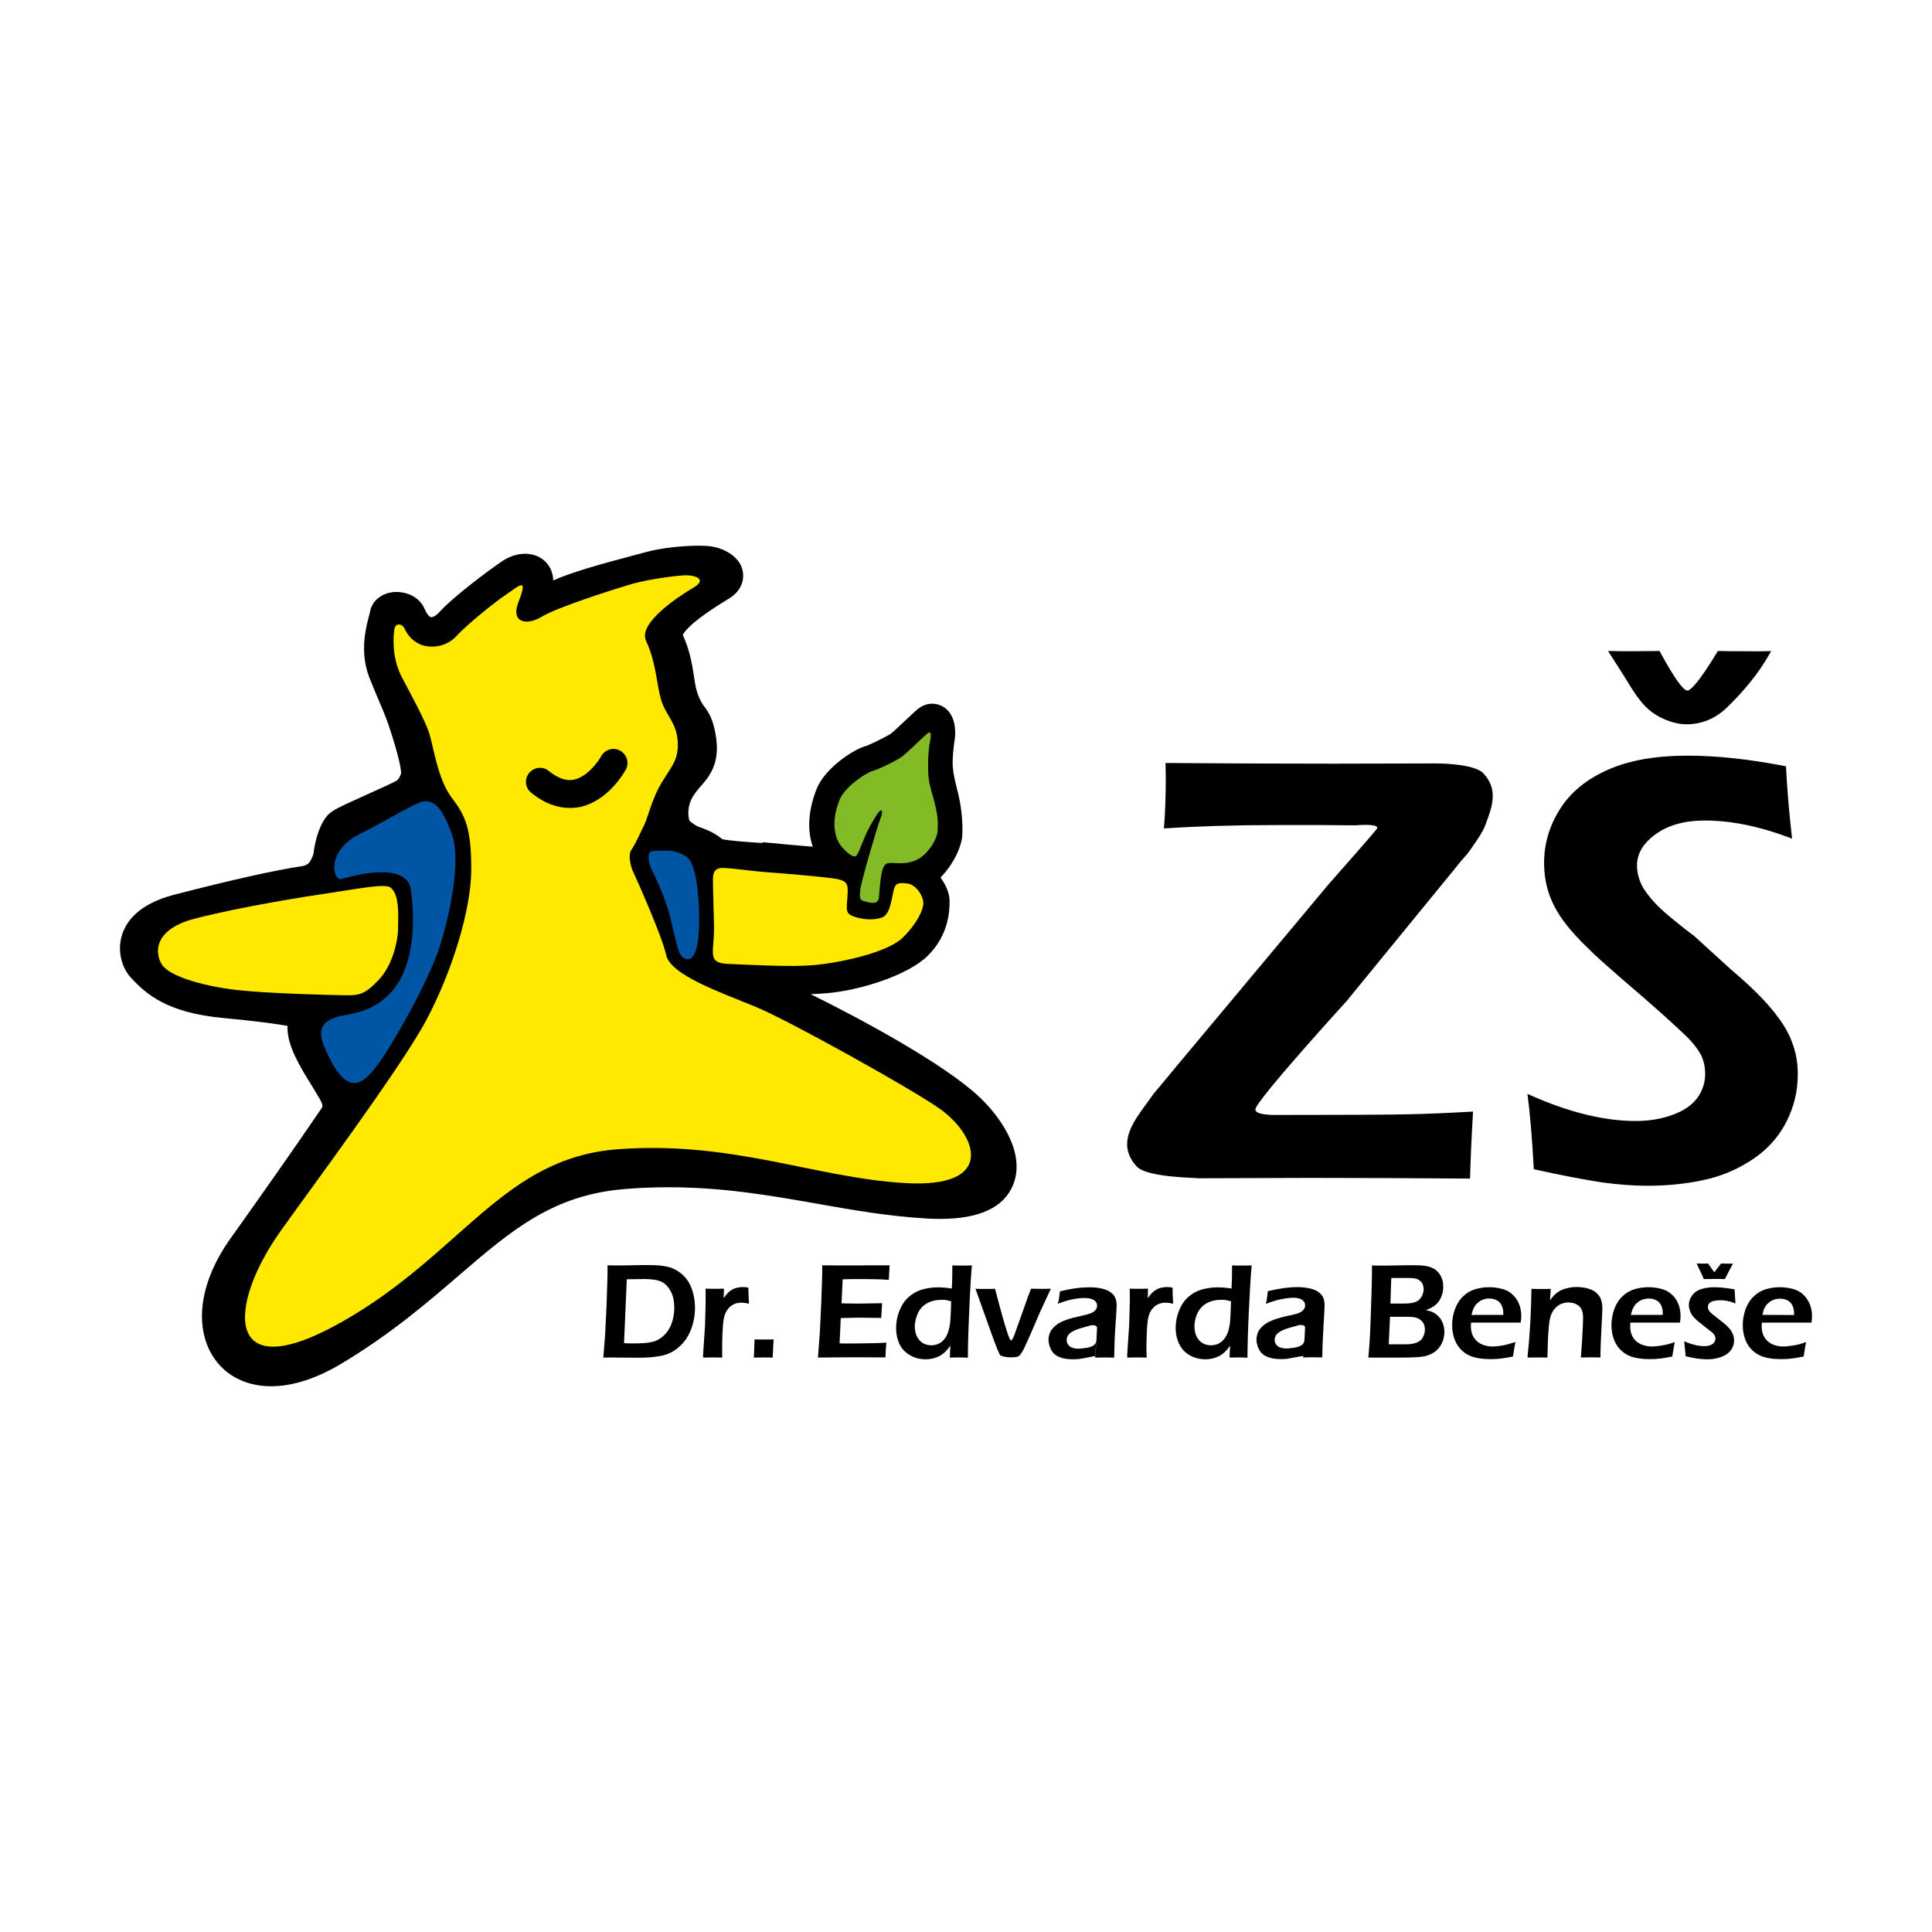 <?xml version="1.0" encoding="utf-8"?>
<!-- Generator: Adobe Illustrator 15.0.0, SVG Export Plug-In . SVG Version: 6.00 Build 0)  -->
<svg version="1.2" baseProfile="tiny" id="Layer_1" xmlns="http://www.w3.org/2000/svg" xmlns:xlink="http://www.w3.org/1999/xlink"
	 x="0px" y="0px" width="400px" height="400px" viewBox="74.03 43.19 400 400" xml:space="preserve">
<g>
	<g>
		<g>
			<path d="M233.65,221.68c-0.27-0.03-0.16-0.03,0.16,0C233.81,221.7,233.76,221.7,233.65,221.68z"/>
			<path d="M244.16,226.57l-14.51-1.37l0.16-7.42l5.67,0.11l1.1,1.05L244.16,226.57L244.16,226.57z M233.54,223.21l-0.16,2.33
				l0.21-2.82L233.54,223.21L233.54,223.21z"/>
		</g>
		<g>
			<path d="M274.17,273.27c-8.36-7.96-32.43-20.15-39.98-23.48c-4.22-1.86-4.11-1.83-6.91-2.99c-2.28-0.91-1.5-2.02,0.43-1.91
				c0.64,0.03,3.25,0.13,3.92,0.16c7.09,0.37,10.05,0.24,13.08,0c6.21-0.49,15.23-3.34,18.62-6.64c3.38-3.31,3.38-7.17,3.38-8.65
				c0-1.29-1.93-4.08-3.76-4.97l0,0c-0.67-0.62-0.16-0.72,0.3-0.89l0,0c0.35-0.13,0.7-0.27,1.15-0.48c2.26-1.08,4.86-5.46,4.97-7.5
				c0.11-2.04-0.13-4.51-0.59-6.77c-0.48-2.26-1.13-4.32-1.34-6.67c-0.19-2.34,0.27-5.72,0.46-6.87c0.16-0.92-0.11-3.68-1.45-2.5
				c-1.37,1.18-5.03,4.89-6.26,5.59c-1.91,1.07-4.7,2.44-6.07,2.82c-1.37,0.4-6.23,3.55-7.44,6.56c-2.39,6.04-0.78,9.83,0.3,10.99
				c1.08,1.18,2.07,1.75,2.66,2.04c0.59,0.3,0.89,0.35,1.69,1.5c0.08,0.11,0.21,0.57-0.62,0.54c-1.53-0.08-2.93-0.27-3.01-0.3
				c-5.29-0.35-12.36-0.99-13.89-1.15c0.03,0.08-10.93-0.38-12.12-1.29c-1.45-1.13-1.96-1.53-4.46-2.39
				c-0.89-0.3-3.47-1.91-4.06-3.47c-0.81-2.2-0.83-6.02,1.67-9.35c2.63-3.52,4.92-4.54,4.46-8.92c-0.4-3.82-3.68-5.4-4.68-8.73
				c-0.97-3.31-0.67-6.85-2.9-11.67c-1.96-4.14,8.2-10.16,11.13-11.93c2.93-1.74-0.14-3.57-2.47-3.81
				c-2.52-0.24-8.09,0.16-11.61,1.16c-3.52,0.97-16.15,4.06-19.67,6.21c-3.52,2.15-6.26,1.94-4.62-2.61
				c1.02-2.87-1.32-4.25-4.25-2.29c-2.93,1.96-9.92,7.31-12.07,9.65c-2.15,2.34-3.82,3.06-5.96,2.47c-2.15-0.59-3.25-2.61-3.84-3.98
				c-0.57-1.37-3.74-1.53-3.95-0.16c-0.19,1.37-2.26,6.55-0.29,11.5c1.85,4.73,3.01,6.88,4,9.81c0.92,2.77,3.52,10.43,2.58,12.84
				c-0.8,2.1-1.61,2.66-2.17,3.14c-1.34,1.1-12.84,5.75-13.73,6.66c-0.89,0.94-1.74,3.52-2.02,6.18c0,0-0.51,2.04-1.69,3.52
				c-0.78,0.99-2.15,1.88-3.84,2.12c-5.48,0.81-15.64,3.12-26.2,5.86c-10.56,2.74-8.54,9.11-7.04,10.75
				c2.28,2.5,5.7,6.13,16.58,7.15c3.9,0.38,14.99,1.48,16.04,2.37c0.7,0.62,1.18,1.34,0.97,2.31c-0.48,2.13,0.43,4.38,2.1,7.42
				c0.7,1.26,1.58,2.66,2.18,3.63l1.32,2.18c0.83,1.29,2.47,4.12,0.78,6.59c-7.5,11.04-15.82,22.68-19.21,27.46
				c-11.74,16.63-1.69,32.03,18.38,19.94c26.39-15.93,34.39-34.5,60.21-36.43c25.8-1.96,42.45,4.94,62.79,6.13
				C286.45,292.85,281.64,280.36,274.17,273.27z"/>
			<path d="M130.15,330.2c-5.64,0-10.21-2.61-12.6-7.17c-3.28-6.31-1.77-14.97,4.03-23.19l2.1-2.95
				c4.06-5.72,10.86-15.31,17.06-24.45c0.05-0.08,0.27-0.57-0.86-2.31l-1.37-2.29c-0.78-1.26-1.61-2.58-2.26-3.79
				c-1.45-2.63-2.79-5.45-2.69-8.46c-2.15-0.4-6.69-1.02-13.38-1.64c-11.5-1.08-15.88-4.89-19.08-8.38
				c-1.67-1.8-2.88-5.21-1.85-8.68c0.81-2.79,3.36-6.5,10.77-8.44c11.63-3.01,21.33-5.19,26.63-5.94c0.67-0.11,1.15-0.43,1.37-0.7
				c0.43-0.51,0.75-1.34,0.91-1.83c0.32-2.79,1.29-6.29,3.04-8.12c0.91-0.91,2.23-1.56,8.01-4.16c2.2-1,5.53-2.47,6.23-2.93
				c0.24-0.21,0.46-0.38,0.86-1.42c0.02-0.35-0.05-2.47-2.58-10.02c-0.59-1.72-1.15-3.04-1.85-4.68c-0.59-1.4-1.29-3.01-2.12-5.13
				c-2.07-5.22-0.75-10.35-0.1-12.79c0.08-0.3,0.13-0.54,0.19-0.73c0.38-2.5,2.64-4.25,5.48-4.25c2.66,0,4.94,1.37,5.83,3.47
				c0.62,1.42,1.13,1.69,1.29,1.75c0.51,0.03,1.07-0.24,2.09-1.37c2.5-2.74,9.78-8.28,12.76-10.26c3.47-2.31,7.55-1.88,9.46,0.8
				c0.67,0.94,1.02,2.04,1.05,3.23c3.71-1.7,10.29-3.52,16.82-5.24l2.31-0.62c3.36-0.94,8.01-1.34,10.94-1.34
				c0.78,0,1.5,0.03,2.07,0.08c2.9,0.27,6.37,1.96,7.07,5.05c0.19,0.86,0.56,3.81-2.96,5.91c-7.36,4.43-9.03,6.64-9.43,7.41
				c1.53,3.39,1.96,6.26,2.31,8.57c0.16,1.1,0.32,2.15,0.62,3.17c0.22,0.78,0.83,2.26,1.59,3.2c1.24,1.58,1.99,3.44,2.42,6.66
				c0.56,4.38-0.86,7.04-2.77,9.24c-0.51,0.56-1.08,1.21-1.64,1.99c-1.72,2.29-1.48,4.73-1.13,5.67c0.16,0.19,1.24,0.99,1.77,1.21
				c2.63,0.89,3.6,1.51,5.05,2.61c1.45,0.32,5.67,0.64,8.25,0.78l0.11-0.16l2.23,0.21c1.02,0.11,4.41,0.43,8.11,0.72
				c-1.02-2.85-1.18-6.96,0.78-11.93c1.77-4.46,7.79-8.22,9.97-8.84c0.78-0.21,3.06-1.29,5.24-2.5c0.51-0.35,2.42-2.15,3.44-3.12
				c0.89-0.83,1.69-1.58,2.18-2.01c1.18-0.99,2.34-1.21,3.12-1.21c1.29,0,2.53,0.59,3.38,1.58c1.86,2.2,1.29,5.67,1.29,5.72
				c-0.21,1.26-0.56,4.14-0.4,5.92c0.11,1.4,0.46,2.77,0.8,4.22c0.16,0.62,0.32,1.26,0.46,1.91c0.56,2.55,0.8,5.37,0.7,7.77
				c-0.11,2.55-2.01,6.37-4.52,8.86c1.1,1.53,1.88,3.28,1.88,4.81c0,1.72,0,6.96-4.54,11.42c-4.16,4.08-14.16,7.2-21.01,7.74
				c-1.02,0.08-2.04,0.16-3.22,0.19c10.42,5.13,27.81,14.51,35.01,21.36c4.97,4.73,9.4,11.96,6.93,18.08
				c-1.88,4.7-6.96,7.09-15.13,7.09l0,0c-0.89,0-1.8-0.03-2.77-0.08c-7.93-0.46-15.42-1.77-22.65-3.06
				c-9.49-1.66-19.29-3.41-30.79-3.41c-2.9,0-5.89,0.1-8.81,0.35c-15.1,1.13-23.73,8.55-34.63,17.92
				c-6.53,5.62-13.95,11.99-23.86,17.98C139.74,328.56,134.72,330.2,130.15,330.2L130.15,330.2z M147.51,217.43
				c-0.21,0.51-0.67,1.94-0.86,3.71l-0.11,0.54c-0.13,0.48-0.81,2.98-2.45,5c-1.5,1.88-3.79,3.15-6.29,3.52
				c-4.94,0.72-14.56,2.88-25.79,5.78c-4.27,1.1-5.11,2.61-5.27,3.06c-0.24,0.65,0.08,1.26,0.16,1.4c1.91,2.07,4.54,4.94,14.05,5.86
				c16.15,1.51,17.2,2.42,18.22,3.31c2.61,2.26,2.5,4.78,2.2,6.1c-0.21,0.97,0.75,2.93,1.72,4.7c0.56,1.07,1.32,2.23,1.85,3.12
				l1.53,2.55c3.17,4.97,2.12,8.6,0.67,10.75c-6.26,9.22-13.08,18.84-17.17,24.59l-2.1,2.95c-4.84,6.83-4.89,12.44-3.47,15.16
				c2.18,4.22,8.95,3.89,16.69-0.78c9.38-5.67,16.53-11.8,22.84-17.22c11.5-9.89,21.44-18.44,39.1-19.78
				c3.14-0.24,6.29-0.35,9.41-0.35c12.2,0,22.33,1.8,32.13,3.52c7.33,1.29,14.29,2.52,21.76,2.95c0.81,0.05,1.58,0.08,2.34,0.08l0,0
				c5.21,0,7.52-1.21,7.93-2.23c0.67-1.66-1.1-5.8-5.11-9.62c-7.66-7.28-30.93-19.24-38.88-22.75l-1.67-0.76
				c-2.53-1.13-2.79-1.23-5.13-2.18c-4.14-1.66-3.9-4.7-3.71-5.56c0.35-1.75,1.93-3.79,5.35-3.79l4.38,0.19
				c6.8,0.35,9.67,0.24,12.57,0c5.91-0.46,13.78-3.17,16.23-5.56c2.01-1.99,2.2-4.25,2.23-5.53c-0.3-0.62-1.13-1.61-1.58-1.83
				l-0.97-0.64c-1.67-1.56-1.64-3.23-1.48-4.08c0.19-1.05,0.86-2.44,2.9-3.2c0.41-0.16,0.67-0.27,0.97-0.4
				c0.86-0.49,2.61-3.14,2.77-4.25c0.08-1.64-0.11-3.82-0.54-5.7c-0.14-0.59-0.27-1.15-0.4-1.75c-0.41-1.69-0.83-3.41-1-5.4
				c-0.05-0.56-0.05-1.18-0.05-1.8c-0.56,0.46-1.02,0.81-1.45,1.05c-1.64,0.91-4.92,2.61-6.88,3.17c-1.15,0.46-4.38,2.88-4.92,4.25
				c-1.91,4.84-0.46,6.98-0.43,6.98c0.62,0.67,1.13,0.97,1.48,1.15c1.26,0.62,2.09,1.24,3.17,2.77l1.34,1.91l-1.05,2.42
				c-0.75,1.45-2.23,2.31-4,2.31c-1.83-0.1-3.23-0.27-3.55-0.32c-4.92-0.32-11.61-0.94-13.57-1.13l0,0
				c-0.11,0-11.69-0.05-14.35-2.13c-1.32-1.02-1.48-1.15-3.36-1.8c-0.97-0.35-5.18-2.42-6.42-5.77c-1.16-3.12-1.29-8.38,2.17-13.03
				c0.7-0.94,1.4-1.72,2.02-2.45c1.58-1.8,1.85-2.12,1.69-3.76c-0.11-0.97-0.65-1.69-1.67-3.01c-1-1.26-2.23-2.85-2.87-5.05
				c-0.43-1.45-0.65-2.85-0.83-4.19c-0.35-2.23-0.67-4.33-1.88-6.91c-2.42-5.13,2.5-10,7.28-13.41c-1.96,0.16-4.08,0.48-5.67,0.91
				l-2.42,0.65c-4.14,1.1-13.81,3.65-16.26,5.16c-4.33,2.66-8.14,2.34-9.99-0.32c-0.7-1-0.97-2.07-0.99-3.09
				c-3.25,2.36-7.66,5.88-9.08,7.44c-1.7,1.83-4.06,3.92-7.47,3.92c-0.78,0-1.59-0.11-2.39-0.35c-1.51-0.4-2.82-1.21-3.95-2.39
				c-0.16,1.48-0.11,3.11,0.48,4.62c0.81,2.02,1.45,3.57,2.04,4.92c0.78,1.85,1.42,3.36,2.01,5.11c2.9,8.65,3.54,12.82,2.5,15.48
				c-1.05,2.71-2.23,3.84-3.25,4.65c-1.08,0.86-3.01,1.74-7.87,3.95C151.3,215.63,148.58,216.84,147.51,217.43L147.51,217.43z"/>
		</g>
	</g>
	<g>
		<path fill="#0056A4" d="M144.69,225.2c0,0,13.54-4.38,14.43,2.26c0.54,3.97,1.13,12.92-2.45,18.89c-3.6,5.94-8.95,6.56-11.71,7.12
			c-4.19,0.86-5.46,2.63-3.63,6.83c4.59,10.64,7.93,7.09,10.64,3.68c2.72-3.44,11.1-17.95,13.36-25.61
			c2.85-9.67,3.79-18.24,2.26-22.49c-1.91-5.29-3.57-6.93-5.7-6.8c-1.61,0.1-8.65,4.46-13.19,6.69
			C141.43,219.31,142.91,225.52,144.69,225.2"/>
		<path fill="#0056A4" d="M209.33,219.37c-1.61,0.03-1.02,2.63-0.19,4.25c0.51,1.02,2.36,4.81,3.44,8.68
			c0.75,2.66,1.69,8.14,2.63,8.95c0.97,0.81,2.58,1.21,3.25-2.82c0.67-4.06,0.22-10.94-0.46-13.97c-0.67-3.06-1.45-3.9-3.09-4.57
			C213.15,219.15,211.97,219.28,209.33,219.37"/>
	</g>
	<g>
		<path fill="#FFE900" d="M214.3,196.18c0.41,4.03-1.02,5.37-3.14,8.81c-2.23,3.63-2.93,7.39-3.84,9.19
			c-0.91,1.8-1.64,3.63-2.53,4.89c-0.89,1.26-0.03,3.87,0.32,4.59c0.35,0.72,5.94,13.14,6.85,17.28
			c0.92,4.14,11.34,7.74,18.38,10.64c7.01,2.88,32.97,17.35,38.37,21.25c7.71,5.53,11.53,16.39-7.2,15.31
			c-18.73-1.08-35.84-8.81-59.59-7.01c-23.78,1.8-32.24,21.6-56.94,35.65c-24.8,14.13-23.78-3.25-12.98-18.54
			c5.37-7.6,24.96-33.85,30.25-43.77c5.29-9.89,9.35-22.87,9.35-31.33c0-8.46-1.21-11.1-4.09-14.86
			c-2.87-3.79-3.76-10.69-4.65-13.41c-0.91-2.69-3.49-7.42-5.67-11.55c-2.15-4.14-1.69-8.65-1.5-9.89c0.19-1.26,1.61-1.26,2.15,0
			c0.54,1.26,1.88,2.87,3.87,3.41c1.99,0.54,4.86,0.19,6.85-1.99c1.99-2.18,7.55-6.74,10.26-8.57c2.69-1.8,4.68-3.87,2.53,1.61
			c-1.61,4.14,1.61,4.94,4.86,2.98c3.22-1.99,15.67-5.93,18.92-6.85c3.25-0.89,8.46-1.61,10.64-1.72c2.15-0.08,4.68,0.8,1.99,2.45
			c-2.71,1.61-11.74,7.31-9.97,11.12c2.07,4.41,2.2,9.06,3.09,12.12C211.75,191.07,213.93,192.66,214.3,196.18"/>
		<path fill="#FFE900" d="M154.92,226.97c1.77,1.53,1.58,5.1,1.53,8.6c-0.03,2.18-1.05,7.34-3.93,10.4
			c-2.87,3.06-4.06,3.3-6.77,3.28c-2.85-0.03-16.1-0.35-22.57-1.08c-6.47-0.72-13.19-2.55-15.31-4.86c-1.4-1.51-3.25-7.39,6.47-9.92
			c9.73-2.52,23.43-4.67,28.46-5.4C147.86,227.26,153.87,226.03,154.92,226.97"/>
		<path fill="#FFE900" d="M221.64,225.2c-0.03,2.18,0.27,9.19,0.21,11.04c-0.16,4.7-1.24,6.37,3.17,6.53
			c4.06,0.16,12.6,0.64,17.12,0.27c5.72-0.46,15.61-2.63,18.73-5.67c3.12-3.04,4.33-5.88,4.33-7.23s-1.42-3.79-3.31-4.03
			c-2.15-0.27-2.52,0.08-2.85,1.48c-0.51,2.31-0.83,5.05-2.47,5.59c-1.61,0.54-3.92,0.48-5.99-0.32c-1.37-0.54-1.29-1.29-1.16-3.17
			c0.27-3.31,0.24-3.84-1.64-4.41c-1.91-0.53-13.89-1.42-16.2-1.61c-2.31-0.21-5.91-0.72-7.79-0.78
			C221.88,222.86,221.67,223.96,221.64,225.2"/>
	</g>
	<path fill="#83BB26" d="M252.14,227.45c-0.05,0.91-0.35,1.99,0.62,2.26c0.97,0.27,3.06,1.07,3.25-0.72
		c0.19-1.8,0.29-6.32,1.48-6.93c1.18-0.65,3.47,0.54,6.42-0.89c2.1-1,4.16-4.11,4.25-6.02c0.11-1.88,0-3.01-0.46-5.08
		c-0.46-2.07-1.26-4.06-1.45-6.21c-0.19-2.15,0-5.27,0.19-6.32c0.13-0.83,0.81-3.52-0.46-2.45c-1.26,1.08-4.65,4.52-5.75,5.13
		c-1.77,1-4.32,2.26-5.59,2.61c-1.26,0.35-5.75,3.25-6.82,6.04c-2.2,5.62-0.35,8.76,0.64,9.83c0.99,1.08,1.51,1.42,2.07,1.69
		c0.54,0.27,0.8,0.19,1.34-0.99c0.24-0.54,1.26-3.17,1.77-4.17c0.51-1.07,1.83-3.33,2.36-3.95c0.54-0.62,0.99-0.3,0.27,1.5
		C255.55,214.61,252.22,226.11,252.14,227.45"/>
	<g>
		<path d="M198.94,324.26l0.38-4.86l0.3-6.1l0.19-6.05c0-0.27,0-0.97,0-2.09c1.05,0.03,2.02,0.03,2.93,0.03
			c0.67,0,1.58-0.03,2.69-0.05c1.13-0.03,2.09-0.03,2.9-0.03c1.1,0,2.12,0.05,3.06,0.19c0.94,0.13,1.75,0.37,2.45,0.75
			c0.7,0.38,1.29,0.81,1.8,1.34c0.51,0.54,0.94,1.13,1.26,1.8c0.32,0.67,0.57,1.4,0.75,2.21c0.16,0.8,0.27,1.64,0.27,2.47
			c0,1.61-0.27,3.14-0.83,4.59c-0.56,1.45-1.37,2.63-2.47,3.6c-1.1,0.97-2.31,1.56-3.66,1.83c-1.34,0.27-2.85,0.4-4.57,0.4
			l-4.75-0.03C201.3,324.23,200.41,324.23,198.94,324.26 M203.23,321.28c0.75,0.05,1.51,0.05,2.26,0.05c0.83,0,1.64-0.05,2.37-0.11
			c0.73-0.08,1.34-0.21,1.85-0.4c0.54-0.19,1.05-0.51,1.58-0.97c0.54-0.46,0.97-1,1.29-1.58c0.35-0.59,0.59-1.26,0.78-2.02
			c0.16-0.73,0.27-1.48,0.27-2.26c0-1.4-0.24-2.55-0.72-3.44c-0.49-0.89-1.1-1.56-1.88-1.96c-0.78-0.4-1.99-0.59-3.6-0.59
			c-1.05,0-2.26,0.03-3.63,0.05L203.23,321.28z"/>
		<path d="M219.57,324.26c0.81,0,1.51-0.03,2.07-0.03c0.59,0,1.24,0.03,1.93,0.03c-0.03-0.67-0.03-1.21-0.03-1.64
			c0-1.13,0.03-2.31,0.08-3.46c0.05-1.19,0.11-2.02,0.19-2.5c0.08-0.61,0.21-1.13,0.4-1.53c0.21-0.49,0.48-0.89,0.81-1.24
			c0.35-0.35,0.7-0.57,1.13-0.75c0.43-0.19,0.89-0.24,1.45-0.24c0.46,0,0.94,0.08,1.5,0.21c-0.08-1.34-0.13-2.45-0.13-3.31
			c-0.4-0.11-0.78-0.14-1.15-0.14c-0.4,0-0.78,0.05-1.18,0.14c-0.38,0.08-0.72,0.21-1.05,0.4c-0.32,0.18-0.59,0.4-0.83,0.64
			c-0.24,0.25-0.56,0.62-0.92,1.13l0.08-1.98c-0.78,0.03-1.42,0.03-1.91,0.03c-0.4,0-1.05,0-1.91-0.03c0,0.75,0.03,1.21,0.03,1.34
			c0,0.8-0.03,1.58-0.03,2.39L220,317.6l-0.4,5.99v0.67H219.57z"/>
		<path d="M230.08,324.26c1.32,0,2.01-0.03,2.1-0.03l1.83,0.03l0.08-1.69c0.03-0.7,0.05-1.37,0.11-2.07
			c-1.02,0.03-1.64,0.03-1.83,0.03l-2.12-0.03c-0.08,1.83-0.08,2.41-0.11,3.09L230.08,324.26z"/>
		<path d="M243.38,324.26l0.4-5.37l0.29-6.18l0.19-5.64v-1.91c2.31,0.03,4.7,0.03,7.23,0.03l2.69-0.03h4.03l-0.16,3.01l-1.34-0.08
			c-0.38-0.03-0.86-0.03-1.5-0.05c-0.64,0-1.29-0.03-1.96-0.03c-1.45,0-2.39,0-2.82,0c-0.43,0-1.08,0.03-1.93,0.05l-0.24,4.97
			c1.29,0.03,2.58,0.05,3.87,0.05c0.89,0,2.42-0.03,4.54-0.08c-0.08,0.86-0.13,1.85-0.19,3.06c-2.5-0.03-3.92-0.06-4.27-0.06
			c-1.1,0-2.47,0.03-4.11,0.08l-0.24,5.24l1.53,0.03c0.46,0,1.48,0,3.09-0.03l3.04-0.05l2.02-0.1c-0.11,1.07-0.16,2.09-0.19,3.06
			c-2.42,0-4.59-0.03-6.55-0.03l-4.59,0.03L243.38,324.26z"/>
		<path d="M274.03,324.26c-0.78,0-0.99-0.03-1.42-0.03c-0.48,0-1.1,0.03-1.93,0.03l0.11-2.44c-0.4,0.54-0.78,0.97-1.05,1.24
			c-0.29,0.29-0.64,0.56-1.07,0.81c-0.43,0.24-0.91,0.42-1.42,0.56c-0.51,0.11-1.02,0.19-1.56,0.19c-0.89,0-1.75-0.16-2.52-0.48
			c-0.78-0.33-1.45-0.78-2.02-1.37c-0.57-0.59-0.97-1.32-1.21-2.12c-0.27-0.8-0.38-1.67-0.38-2.55c0-1.24,0.24-2.42,0.7-3.57
			c0.46-1.15,1.1-2.1,1.91-2.82c0.8-0.72,1.72-1.23,2.74-1.53c1.02-0.29,2.12-0.46,3.31-0.46c0.83,0,1.8,0.08,2.87,0.24
			c0.08-1.21,0.11-2.5,0.11-3.82v-0.96c0.89,0.03,1.56,0.03,2.01,0.03c0.62,0,1.29,0,2.04-0.03c-0.21,2.37-0.4,5.62-0.56,9.67
			c-0.19,4.08-0.27,7.23-0.27,9.43H274.03L274.03,324.26z M270.41,312.47c-0.7-0.19-0.8-0.16-1.45-0.16c-0.75,0-1.45,0.1-2.12,0.32
			s-1.26,0.57-1.8,1.05c-0.51,0.51-0.91,1.13-1.18,1.91c-0.27,0.78-0.43,1.53-0.43,2.23c0,0.7,0.13,1.37,0.38,1.96
			c0.27,0.59,0.67,1.08,1.21,1.43c0.54,0.35,1.15,0.51,1.83,0.51c0.51,0,0.97-0.11,1.4-0.27c0.43-0.19,0.81-0.46,1.15-0.83
			c0.35-0.38,0.65-0.86,0.86-1.48c0.24-0.59,0.4-1.4,0.51-2.36c0.06-0.72,0.14-2.13,0.19-4.17L270.41,312.47z"/>
		<path d="M281.18,323.83c-0.46-0.24-2.47-6.29-5.19-13.81c0.8,0.03,1.53,0.03,2.12,0.03c0.65,0,1.29,0,1.94-0.03
			c0,0,2.69,10.69,3.28,10.69c0.32,0,0.75-1.23,0.75-1.23l2.85-8.01c0.13-0.37,0.35-0.86,0.56-1.47c0.78,0.03,1.45,0.03,2.04,0.03
			c0.59,0,1.29,0,2.07-0.03l-2.29,4.94c0,0-2.39,5.67-3.3,7.5c-0.21,0.43-0.7,1.32-1.13,1.56c-0.38,0.21-1.16,0.21-1.72,0.21
			C282.61,324.23,281.61,324.05,281.18,323.83"/>
		<path d="M292.98,313.14c2.07-0.81,3.92-1.21,5.64-1.21c0.46,0,0.89,0.05,1.26,0.16c0.38,0.1,0.67,0.27,0.94,0.51
			c0.24,0.27,0.35,0.57,0.35,0.91c0,0.19-0.03,0.38-0.11,0.57c-0.08,0.19-0.21,0.35-0.38,0.51c-0.16,0.16-0.38,0.29-0.59,0.4
			c-0.24,0.11-0.54,0.21-0.92,0.32c-0.38,0.11-0.75,0.19-1.1,0.27c-1.34,0.29-2.42,0.56-3.22,0.85c-0.81,0.3-1.42,0.57-1.86,0.89
			c-0.43,0.33-0.78,0.62-1.05,0.94c-0.27,0.32-0.49,0.7-0.62,1.07c-0.13,0.38-0.21,0.78-0.21,1.21c0,0.7,0.19,1.4,0.54,2.09
			s0.91,1.18,1.67,1.51c0.75,0.32,1.72,0.48,2.9,0.48c0.35,0,0.7-0.03,1.1-0.05c0.4-0.03,3.44-0.62,3.44-0.62s0.19-2.58,0.24-3.14
			c-0.08,1.4-2.42,1.48-2.77,1.53c-0.32,0.05-0.65,0.08-0.94,0.08c-0.46,0-0.86-0.05-1.21-0.19c-0.35-0.1-0.64-0.29-0.86-0.59
			c-0.24-0.27-0.35-0.62-0.35-1.02c0-0.24,0.05-0.48,0.13-0.67c0.08-0.21,0.22-0.4,0.43-0.62c0.19-0.18,0.43-0.35,0.73-0.51
			c0.29-0.16,0.59-0.29,0.97-0.43c0.35-0.11,0.83-0.27,1.42-0.43c0.59-0.16,1-0.27,1.24-0.35c0.24-0.08,1.4-0.19,1.37,0.54
			l-0.11,2.2c-0.08,1.48-0.19,2.79-0.29,3.92c0.78,0,1.42-0.03,1.99-0.03c0.59,0,1.26,0.03,1.96,0.03c0.03-2.31,0.11-4.57,0.27-6.74
			c0.16-2.17,0.24-3.55,0.24-4.06c0-0.99-0.24-1.72-0.72-2.26c-0.48-0.54-1.15-0.91-2.02-1.15c-0.86-0.24-1.8-0.35-2.82-0.35
			c-0.91,0-1.85,0.06-2.82,0.19c-0.97,0.11-2.09,0.35-3.36,0.65c-0.08,0.54-0.13,0.96-0.16,1.24c-0.03,0.27,0,0.05-0.11,0.75
			L292.98,313.14z"/>
		<path d="M336.13,313.14c0.14-0.67,0.21-1.13,0.24-1.4c0.03-0.27,0.1-0.7,0.16-1.23c1.26-0.29,2.39-0.51,3.36-0.65
			c0.97-0.11,1.91-0.19,2.82-0.19c1.02,0,1.96,0.14,2.82,0.35c0.86,0.24,1.53,0.61,2.01,1.15c0.49,0.51,0.73,1.26,0.73,2.26
			c0,0.54-0.08,1.88-0.21,4.06c-0.13,2.18-0.24,4.44-0.27,6.74c-0.73,0-1.37-0.03-1.96-0.03c-0.56,0-1.24,0.03-2.01,0.03
			c0.11-1.13,0.21-2.44,0.3-3.92l0.11-2.2c0.03-0.76-1.16-0.62-1.37-0.54c-0.24,0.08-0.64,0.21-1.24,0.35
			c-0.59,0.16-1.07,0.32-1.42,0.43c-0.35,0.14-0.67,0.27-0.97,0.43c-0.3,0.16-0.54,0.32-0.73,0.51c-0.19,0.19-0.35,0.4-0.43,0.62
			c-0.08,0.21-0.14,0.43-0.14,0.67c0,0.4,0.11,0.72,0.35,1.02c0.24,0.3,0.51,0.49,0.86,0.59c0.35,0.11,0.75,0.19,1.21,0.19
			c0.3,0,0.62-0.03,0.94-0.08c0.35-0.06,2.69-0.14,2.77-1.53c-0.05,0.56,0.3,2.04,0.03,3.09c-0.64,0.1-3.33,0.64-3.71,0.67
			c-0.38,0.03-0.75,0.05-1.1,0.05c-1.18,0-2.15-0.16-2.9-0.48c-0.75-0.33-1.32-0.81-1.67-1.51c-0.38-0.7-0.54-1.4-0.54-2.09
			c0-0.4,0.08-0.81,0.21-1.21c0.13-0.4,0.35-0.75,0.62-1.08c0.27-0.32,0.62-0.65,1.05-0.94c0.43-0.29,1.05-0.59,1.85-0.89
			c0.81-0.29,1.91-0.59,3.22-0.86c0.35-0.08,0.72-0.16,1.1-0.27c0.4-0.1,0.7-0.21,0.94-0.32c0.21-0.11,0.43-0.24,0.59-0.4
			c0.16-0.16,0.29-0.33,0.38-0.51c0.08-0.19,0.11-0.35,0.11-0.57c0-0.35-0.11-0.67-0.35-0.91c-0.24-0.24-0.54-0.43-0.91-0.51
			c-0.38-0.11-0.81-0.16-1.24-0.16C340.08,311.93,338.17,312.33,336.13,313.14"/>
		<path d="M307.41,324.26c0.81,0,1.5-0.03,2.07-0.03c0.59,0,1.24,0.03,1.96,0.03c-0.03-0.67-0.06-1.21-0.06-1.64
			c0-1.13,0.03-2.31,0.08-3.46c0.06-1.19,0.11-2.02,0.19-2.5c0.08-0.61,0.22-1.13,0.38-1.53c0.21-0.49,0.48-0.89,0.83-1.24
			c0.32-0.35,0.7-0.57,1.13-0.75c0.4-0.16,0.89-0.24,1.42-0.24c0.46,0,0.94,0.08,1.51,0.21c-0.08-1.34-0.13-2.45-0.13-3.31
			c-0.4-0.11-0.78-0.14-1.16-0.14c-0.4,0-0.8,0.05-1.18,0.14c-0.38,0.08-0.73,0.21-1.02,0.4c-0.32,0.18-0.59,0.4-0.86,0.64
			c-0.27,0.25-0.56,0.62-0.91,1.13l0.05-1.98c-0.78,0.03-1.4,0.03-1.88,0.03c-0.4,0-1.05,0-1.91-0.03c0.03,0.75,0.03,1.21,0.03,1.34
			c0,0.8,0,1.58-0.03,2.39l-0.11,3.87l-0.4,5.94V324.26z"/>
		<path d="M331.91,324.26c-0.78,0-0.97-0.03-1.4-0.03c-0.46,0-1.13,0.03-1.93,0.03l0.13-2.44c-0.4,0.54-0.78,0.97-1.05,1.24
			c-0.3,0.29-0.65,0.56-1.08,0.81c-0.43,0.24-0.91,0.42-1.42,0.56c-0.51,0.11-1.02,0.19-1.56,0.19c-0.89,0-1.75-0.16-2.53-0.48
			c-0.78-0.33-1.45-0.78-2.02-1.37c-0.54-0.59-0.94-1.32-1.21-2.12c-0.27-0.8-0.4-1.67-0.4-2.55c0-1.24,0.24-2.42,0.7-3.57
			c0.46-1.15,1.1-2.1,1.91-2.82c0.81-0.72,1.74-1.23,2.77-1.53c1.02-0.29,2.12-0.46,3.3-0.46c0.83,0,1.8,0.08,2.88,0.24
			c0.08-1.21,0.11-2.5,0.11-3.82v-0.96c0.86,0.03,1.53,0.03,2.02,0.03c0.62,0,1.29,0,2.04-0.03c-0.21,2.37-0.4,5.62-0.59,9.67
			c-0.19,4.08-0.27,7.23-0.27,9.43H331.91L331.91,324.26z M328.34,312.47c-0.7-0.19-0.86-0.16-1.51-0.16c-0.72,0-1.45,0.1-2.12,0.32
			c-0.67,0.22-1.26,0.57-1.77,1.05c-0.51,0.51-0.92,1.13-1.21,1.91c-0.27,0.78-0.4,1.53-0.4,2.23c0,0.7,0.13,1.37,0.38,1.96
			c0.27,0.59,0.64,1.08,1.21,1.43c0.54,0.35,1.16,0.51,1.83,0.51c0.51,0,0.99-0.11,1.4-0.27c0.43-0.19,0.81-0.46,1.16-0.83
			c0.35-0.38,0.64-0.86,0.89-1.48c0.24-0.59,0.41-1.4,0.51-2.36c0.05-0.72,0.13-2.13,0.19-4.17L328.34,312.47z"/>
		<path d="M357.33,324.26c0.19-1.96,0.29-3.6,0.35-4.83c0.05-1.26,0.16-3.42,0.24-6.45c0.11-3.04,0.16-5.13,0.16-6.26
			c0-0.35,0-0.86,0-1.53c1.18,0.03,2.15,0.03,2.93,0.03c0.78,0,1.74-0.03,2.9-0.05c1.15-0.03,2.09-0.03,2.82-0.03
			c1.05,0,1.83,0.05,2.36,0.13c0.54,0.11,1,0.21,1.4,0.4c0.43,0.16,0.78,0.4,1.02,0.65c0.3,0.27,0.54,0.57,0.73,0.91
			c0.21,0.35,0.35,0.72,0.46,1.13c0.11,0.4,0.13,0.81,0.13,1.24c0,0.51-0.05,1.02-0.19,1.47c-0.14,0.46-0.32,0.91-0.54,1.29
			c-0.24,0.38-0.51,0.7-0.83,0.97c-0.32,0.27-0.62,0.49-0.91,0.62c-0.3,0.16-0.67,0.33-1.15,0.48c0.43,0.08,0.78,0.19,1.05,0.27
			c0.27,0.08,0.54,0.22,0.83,0.4c0.29,0.19,0.56,0.4,0.83,0.7c0.27,0.29,0.48,0.59,0.64,0.91c0.16,0.32,0.29,0.67,0.38,1.04
			c0.08,0.38,0.13,0.78,0.13,1.21c0,0.89-0.19,1.72-0.59,2.47c-0.38,0.75-0.91,1.34-1.58,1.77s-1.45,0.72-2.28,0.86
			c-0.86,0.14-2.63,0.21-5.37,0.21h-3.39L357.33,324.26z M361.55,321.52h3.2c0.65,0,1.16-0.03,1.5-0.08
			c0.35-0.06,0.7-0.14,1.05-0.27c0.32-0.14,0.56-0.27,0.78-0.43c0.19-0.14,0.35-0.35,0.48-0.57c0.13-0.24,0.27-0.51,0.35-0.78
			c0.08-0.3,0.13-0.59,0.13-0.91c0-0.43-0.08-0.81-0.21-1.13c-0.13-0.32-0.38-0.61-0.67-0.86c-0.29-0.24-0.64-0.4-1.02-0.51
			c-0.38-0.1-0.99-0.16-1.8-0.16h-3.52L361.55,321.52z M361.9,313.08h2.26c0.97,0,1.61-0.03,1.93-0.08s0.67-0.14,1.05-0.27
			c0.35-0.14,0.67-0.35,0.91-0.65c0.24-0.29,0.43-0.59,0.54-0.94c0.11-0.35,0.19-0.7,0.19-1.05c0-0.35-0.08-0.67-0.19-0.99
			c-0.13-0.3-0.32-0.57-0.59-0.76c-0.27-0.22-0.56-0.35-0.94-0.43c-0.38-0.1-0.89-0.13-1.62-0.13h-3.36L361.9,313.08z"/>
		<path d="M387.67,321.63c-0.11,0.56-0.16,0.99-0.4,2.41c-1.02,0.21-1.85,0.35-2.55,0.43c-0.7,0.08-1.4,0.11-2.09,0.11
			c-1.24,0-2.31-0.11-3.28-0.35c-0.96-0.24-1.83-0.7-2.55-1.34c-0.73-0.65-1.26-1.45-1.61-2.39c-0.35-0.94-0.51-1.94-0.51-2.96
			c0-1.15,0.19-2.26,0.59-3.33c0.4-1.07,0.97-1.96,1.69-2.63c0.72-0.7,1.53-1.19,2.47-1.46c0.94-0.27,1.88-0.43,2.9-0.43
			c0.94,0,1.85,0.14,2.71,0.35c0.86,0.24,1.58,0.62,2.15,1.18c0.59,0.54,1.02,1.18,1.34,1.94c0.32,0.75,0.46,1.61,0.46,2.52
			c0,0.43-0.05,0.89-0.13,1.34h-10.26c-0.03,0.35-0.03,0.62-0.03,0.83c0,0.62,0.11,1.21,0.32,1.72c0.21,0.51,0.54,0.97,0.94,1.32
			c0.4,0.35,0.91,0.64,1.48,0.81s1.13,0.27,1.69,0.27c0.65,0,1.34-0.08,2.1-0.21c0.75-0.13,1.64-0.38,2.69-0.72L387.67,321.63z
			 M379.71,315.42h5.56c0-0.46,0-0.78-0.05-1c-0.03-0.21-0.08-0.46-0.19-0.72s-0.24-0.51-0.4-0.72c-0.16-0.21-0.35-0.38-0.59-0.51
			c-0.21-0.14-0.48-0.24-0.78-0.33c-0.29-0.08-0.62-0.1-0.94-0.1c-0.41,0-0.78,0.05-1.13,0.19c-0.38,0.11-0.73,0.29-1.02,0.54
			c-0.32,0.24-0.56,0.48-0.75,0.78c-0.19,0.3-0.35,0.57-0.43,0.83c-0.11,0.27-0.19,0.62-0.29,1.08L379.71,315.42z"/>
		<path d="M390.32,323.78c0.22-2.12,0.38-4,0.54-6.66c0.13-2.63,0.22-5,0.24-7.09c0.86,0.03,1.53,0.03,2.07,0.03
			c0.62,0,1.26,0,1.93-0.03l-0.16,2.39c0.29-0.43,0.54-0.72,0.78-0.99c0.22-0.24,0.51-0.48,0.83-0.72c0.35-0.24,0.73-0.43,1.1-0.57
			c0.38-0.13,0.8-0.24,1.29-0.35c0.48-0.08,0.96-0.14,1.5-0.14c0.83,0,1.64,0.11,2.39,0.32c0.75,0.21,1.37,0.54,1.83,1
			c0.46,0.46,0.78,0.94,0.91,1.51c0.16,0.54,0.21,1.1,0.21,1.72c0,0.24-0.03,0.65-0.05,1.21l-0.29,6.12
			c-0.03,0.83-0.05,1.75-0.05,2.71c-0.75,0-1.37-0.03-1.91-0.03c-0.72,0-1.42,0.03-2.15,0.03c0.08-0.8,0.16-2.23,0.3-4.25
			c0.11-2.01,0.16-3.36,0.16-4c0-0.75-0.11-1.34-0.35-1.77c-0.24-0.43-0.59-0.78-1.1-1.02c-0.48-0.24-1.02-0.35-1.58-0.35
			c-0.56,0-1.08,0.11-1.56,0.32c-0.48,0.22-0.91,0.54-1.26,0.94c-0.38,0.43-0.67,0.94-0.86,1.56c-0.21,0.65-0.38,1.72-0.46,3.22
			c-0.11,1.34-0.16,3.12-0.21,5.37c-0.73,0-1.37-0.03-1.96-0.03c-0.59,0-1.29,0.03-2.15,0.03v-0.48H390.32z"/>
		<path d="M420.77,321.06c-0.11,0.57-0.29,1.53-0.51,2.98c-1.02,0.21-1.85,0.35-2.55,0.43c-0.7,0.08-1.4,0.11-2.1,0.11
			c-1.24,0-2.31-0.11-3.28-0.35c-0.97-0.24-1.83-0.7-2.55-1.34c-0.72-0.65-1.26-1.45-1.61-2.39c-0.35-0.94-0.51-1.94-0.51-2.96
			c0-1.15,0.22-2.26,0.59-3.33c0.4-1.07,0.97-1.96,1.69-2.63c0.72-0.7,1.56-1.19,2.47-1.46c0.91-0.27,1.88-0.43,2.9-0.43
			c0.96,0,1.85,0.14,2.71,0.35c0.86,0.24,1.56,0.62,2.15,1.18c0.59,0.54,1.05,1.18,1.34,1.94c0.32,0.75,0.46,1.61,0.46,2.52
			c0,0.43-0.03,0.89-0.13,1.34h-10.26c-0.03,0.35-0.03,0.62-0.03,0.83c0,0.62,0.11,1.21,0.32,1.72c0.21,0.51,0.54,0.97,0.94,1.32
			c0.41,0.35,0.91,0.64,1.48,0.81c0.56,0.16,1.13,0.27,1.69,0.27c0.64,0,1.34-0.08,2.09-0.21
			C418.83,321.66,419.75,321.42,420.77,321.06 M412.44,315.42h5.86c0-0.46-0.03-0.78-0.05-1s-0.11-0.46-0.19-0.72
			c-0.11-0.27-0.22-0.51-0.4-0.72c-0.16-0.21-0.35-0.38-0.59-0.51c-0.24-0.14-0.48-0.24-0.78-0.33c-0.29-0.08-0.62-0.1-0.94-0.1
			c-0.38,0-0.78,0.05-1.16,0.19c-0.38,0.11-0.7,0.29-1.02,0.54c-0.32,0.24-0.56,0.48-0.75,0.78c-0.19,0.3-0.32,0.57-0.43,0.83
			c-0.11,0.27-0.19,0.62-0.3,1.08L412.44,315.42z"/>
		<path d="M423.03,323.99l-0.3-3.09c0.91,0.38,1.69,0.62,2.31,0.78c0.64,0.13,1.24,0.21,1.74,0.21c0.54,0,1-0.05,1.34-0.19
			c0.35-0.14,0.64-0.33,0.8-0.57c0.16-0.24,0.27-0.51,0.27-0.78c0-0.11-0.03-0.24-0.03-0.35c-0.03-0.1-0.08-0.21-0.14-0.32
			c-0.05-0.11-0.13-0.21-0.21-0.32c-0.08-0.11-0.19-0.21-0.35-0.32c-0.13-0.14-0.35-0.29-0.59-0.48l-0.75-0.59
			c-0.72-0.56-1.29-1.02-1.67-1.34c-0.38-0.32-0.7-0.65-0.96-0.99c-0.27-0.35-0.46-0.7-0.59-1.08c-0.13-0.38-0.21-0.78-0.21-1.15
			c0-0.7,0.21-1.34,0.62-1.94c0.43-0.62,1.02-1.08,1.8-1.34c0.78-0.27,1.72-0.43,2.79-0.43c1.24,0,2.63,0.16,4.25,0.43l0.19,2.93
			c-1.1-0.46-2.12-0.67-3.12-0.67c-0.54,0-1.02,0.06-1.42,0.16c-0.4,0.1-0.7,0.27-0.89,0.48c-0.19,0.21-0.27,0.46-0.27,0.75
			c0,0.16,0.03,0.32,0.08,0.48c0.05,0.16,0.13,0.32,0.29,0.48c0.13,0.16,0.3,0.35,0.48,0.48c0.19,0.16,0.57,0.43,1.13,0.89
			c0.56,0.43,1.07,0.83,1.5,1.18c0.43,0.35,0.78,0.72,1.08,1.08c0.27,0.35,0.48,0.75,0.64,1.15c0.16,0.4,0.21,0.83,0.21,1.26
			c0,0.7-0.21,1.34-0.64,1.93c-0.43,0.59-1.08,1.08-1.96,1.4c-0.86,0.32-1.83,0.51-2.9,0.51c-0.56,0-1.24-0.05-2.04-0.14
			C424.8,324.37,423.94,324.21,423.03,323.99 M432.83,304.81c-0.59,1.05-1.13,2.1-1.67,3.2c-0.81-0.03-1.56-0.03-2.26-0.03
			c-0.43,0-1.13,0-2.12,0.03l-0.19-0.46c-0.08-0.22-0.24-0.54-0.46-1l-0.83-1.77c0.43,0,0.81,0.03,1.21,0.03
			c0.32,0,0.7-0.03,1.16-0.03l1.29,1.83l1.4-1.83c0.38,0,0.78,0.03,1.18,0.03C432.05,304.81,432.46,304.81,432.83,304.81"/>
		<path d="M447.96,321.06c-0.11,0.57-0.29,1.53-0.51,2.98c-0.99,0.21-1.86,0.35-2.55,0.43c-0.7,0.08-1.37,0.11-2.1,0.11
			c-1.24,0-2.34-0.11-3.28-0.35c-0.97-0.24-1.8-0.7-2.55-1.34c-0.72-0.65-1.26-1.45-1.61-2.39c-0.35-0.94-0.51-1.94-0.51-2.96
			c0-1.15,0.21-2.26,0.59-3.33c0.41-1.07,0.97-1.96,1.7-2.63c0.72-0.7,1.56-1.19,2.47-1.46c0.91-0.27,1.88-0.43,2.9-0.43
			c0.94,0,1.85,0.14,2.71,0.35c0.86,0.24,1.56,0.62,2.15,1.18c0.56,0.54,1.02,1.18,1.34,1.94c0.32,0.75,0.48,1.61,0.48,2.52
			c0,0.43-0.05,0.89-0.13,1.34H438.8c0,0.35-0.03,0.62-0.03,0.83c0,0.62,0.11,1.21,0.32,1.72c0.21,0.51,0.54,0.97,0.94,1.32
			c0.4,0.35,0.92,0.64,1.45,0.81c0.56,0.16,1.13,0.27,1.7,0.27c0.64,0,1.34-0.08,2.09-0.21
			C446.05,321.66,446.94,321.42,447.96,321.06 M438.93,315.42l6.55,0.03c0-0.46-0.03-0.78-0.05-0.99c-0.03-0.21-0.11-0.46-0.19-0.73
			c-0.11-0.27-0.24-0.51-0.4-0.72c-0.16-0.21-0.38-0.38-0.59-0.51c-0.21-0.14-0.48-0.24-0.78-0.33c-0.29-0.08-0.62-0.1-0.94-0.1
			c-0.38,0-0.78,0.05-1.16,0.19c-0.38,0.11-0.7,0.29-1.02,0.54c-0.29,0.24-0.56,0.48-0.75,0.78c-0.19,0.29-0.32,0.56-0.43,0.83
			C439.12,314.62,439.04,314.97,438.93,315.42"/>
	</g>
	<path d="M309.42,284.74c-3.92-4.17-1.32-8.41,0.86-11.5c0.78-1.1,2.63-3.65,2.63-3.65c0.11-0.11,1.91-2.26,5.35-6.42l30.9-36.97
		c0,0,9.51-10.75,9.94-11.42c0.7-1.18-4.33-0.72-4.33-0.72h-1.58l-5.48-0.05h-9.57c-7.9,0-15.64,0.21-23.13,0.7
		c0.27-3.28,0.38-6.8,0.38-10.59c0-0.73-0.03-1.69-0.05-2.96c10.96,0.08,22.59,0.14,34.9,0.14l21.04-0.05c0,0,7.9-0.05,9.86,2.04
		c3.12,3.36,1.96,6.77,0.21,11.23c-0.59,1.48-3.52,5.45-3.52,5.45c-0.83,0.92-1.67,1.88-2.45,2.9l-22.51,27.54
		c0,0-18.7,20.5-18.92,22.44c-0.16,1.29,4.22,1.18,4.22,1.18c14.21,0,23.37-0.05,27.46-0.14c4.08-0.08,8.54-0.29,13.38-0.56
		c-0.35,5.88-0.54,10.51-0.62,13.87c-12.04-0.08-23.11-0.14-33.13-0.14l-23.24,0.08C321.91,287.02,311.6,287.02,309.42,284.74"/>
	<path d="M391.59,285.27c-0.35-6.39-0.78-11.58-1.32-15.61c8.22,3.74,15.72,5.62,22.43,5.62c2.69,0,5.19-0.4,7.53-1.24
		c2.34-0.83,4.03-1.99,5.16-3.46c1.1-1.51,1.67-3.17,1.67-5.03c0-1.42-0.27-2.71-0.81-3.84c-0.81-1.56-2.15-3.17-4-4.84
		c-2.42-2.31-6.69-6.12-12.87-11.39c-2.93-2.55-4.97-4.38-6.07-5.48c-2.52-2.39-4.43-4.54-5.8-6.45c-1.34-1.91-2.31-3.81-2.9-5.69
		c-0.59-1.88-0.89-3.9-0.89-6.05c0-3.95,1.1-7.66,3.3-11.13c2.2-3.47,5.51-6.18,9.89-8.11c4.38-1.96,9.91-2.93,16.6-2.93
		c5.99,0,12.76,0.73,20.29,2.2c0.21,4.38,0.62,9.38,1.26,14.99c-6.53-2.53-12.55-3.76-18.11-3.76c-4.11,0-7.47,0.94-10.08,2.79
		c-2.61,1.88-3.92,4.03-3.92,6.53c0,0.67,0.1,1.37,0.27,2.13c0.19,0.72,0.46,1.45,0.83,2.15c0.35,0.7,1.02,1.59,1.94,2.71
		c0.94,1.13,2.31,2.42,4.11,3.9c1.8,1.5,3.33,2.71,4.62,3.63l7.76,7.07c1.96,1.64,3.71,3.25,5.27,4.78c1.56,1.56,2.88,3.04,4,4.49
		c1.1,1.43,1.99,2.8,2.61,4.08c0.62,1.32,1.1,2.63,1.42,4c0.32,1.34,0.46,2.8,0.46,4.3c0,3.52-0.81,6.85-2.45,10
		c-1.64,3.12-3.98,5.7-7.07,7.71c-3.06,2.01-6.42,3.41-10.08,4.19c-3.66,0.78-7.5,1.16-11.58,1.16c-2.69,0-5.8-0.22-9.38-0.7
		C402.15,287.45,397.45,286.56,391.59,285.27 M440.73,177.99c-2.61,4.75-5.7,8.28-8.97,11.5c-2.63,2.61-5.56,3.66-8.63,3.66
		c-1.99,0-4.89-0.86-7.17-2.58c-1.77-1.34-3.17-3.33-4.43-5.37c-1.1-1.83-4.57-7.23-4.57-7.23c1.91,0.05,3.71,0.05,5.43,0.05
		c1.42,0,3.17-0.03,5.24-0.05c0,0,4.27,8.19,5.75,8.19c1.5,0,6.31-8.19,6.31-8.19c1.67,0.05,3.44,0.05,5.29,0.05
		C437.18,178.06,439.09,178.04,440.73,177.99"/>
	<path d="M192,210.47c-2.18,0-4.97-0.7-8.01-3.17c-1.24-1.02-1.43-2.85-0.4-4.08c1.02-1.24,2.85-1.42,4.08-0.4
		c1.86,1.5,3.52,2.09,5.13,1.8c2.77-0.54,5.05-3.68,5.7-4.87c0.78-1.4,2.53-1.91,3.92-1.15c1.4,0.78,1.93,2.52,1.18,3.92
		c-0.38,0.67-3.74,6.61-9.67,7.79C193.4,210.39,192.73,210.47,192,210.47L192,210.47z"/>
</g>
</svg>
